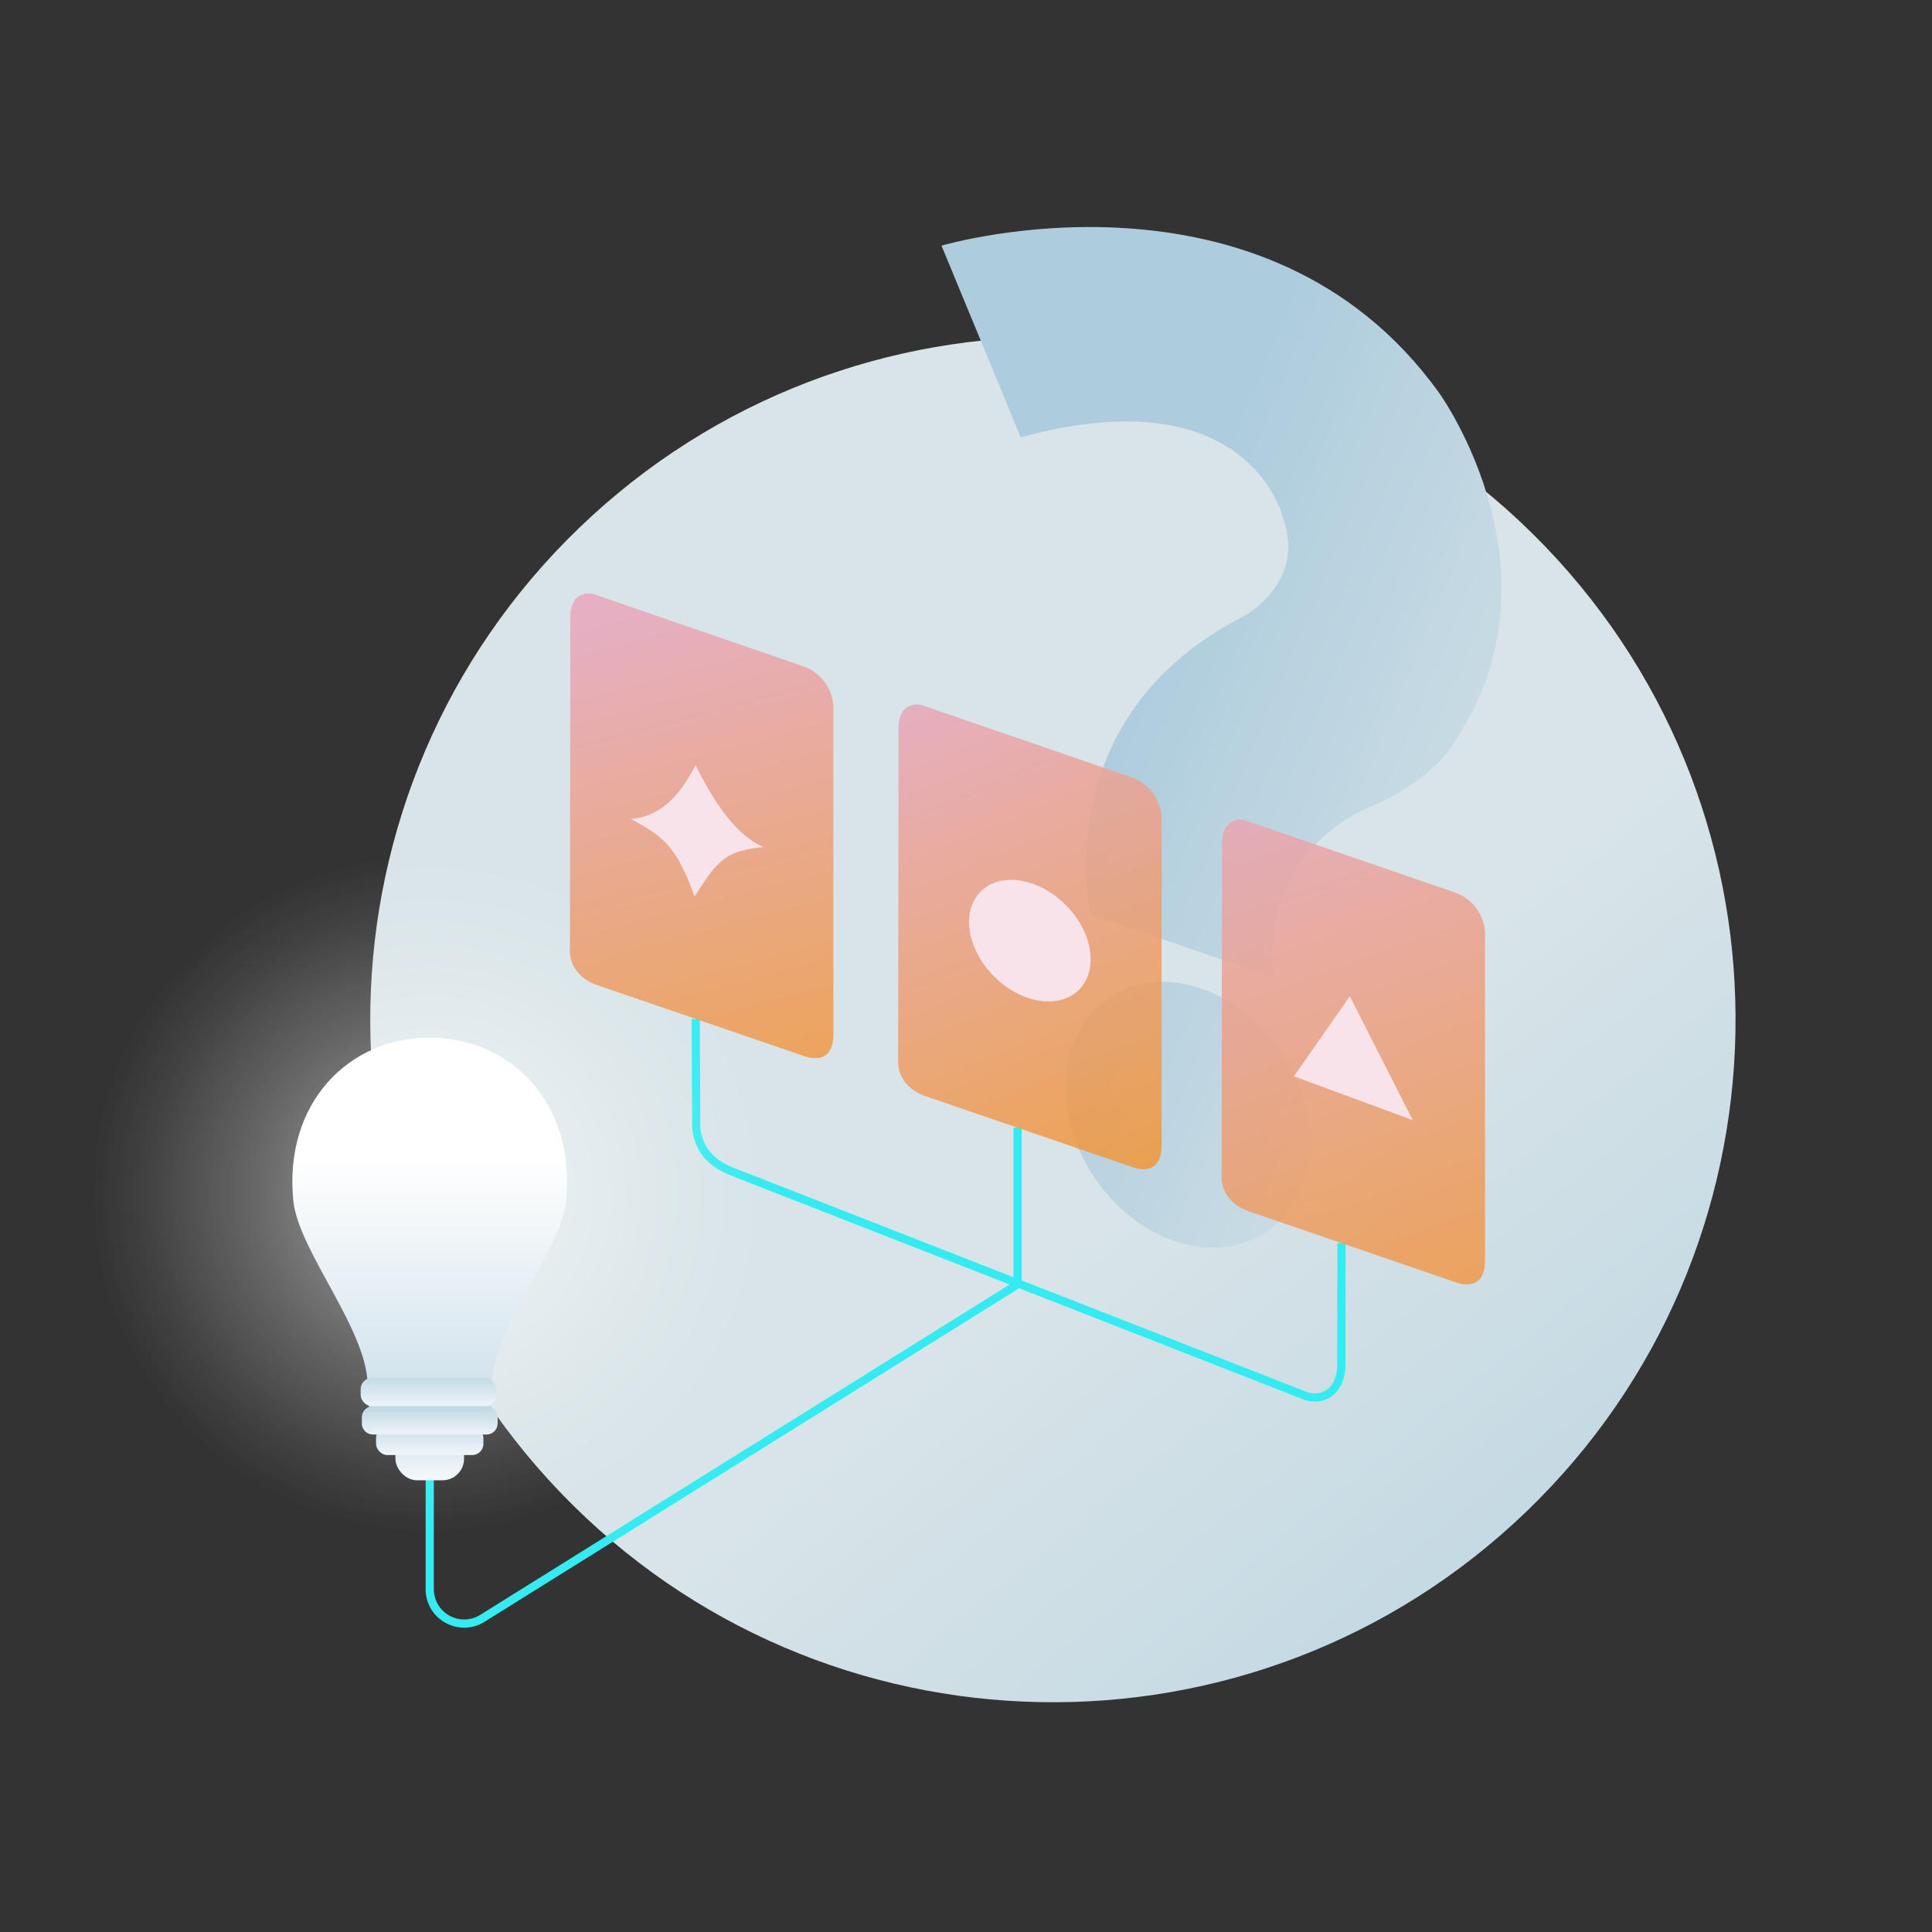 <svg id="Layer_1" data-name="Layer 1" xmlns="http://www.w3.org/2000/svg" xmlns:xlink="http://www.w3.org/1999/xlink" viewBox="0 0 600 600"><rect x="0" y="0" width="600" height="600" fill="#333333" stroke="none"/><defs><style>.cls-1{fill-rule:evenodd;fill:url(#linear-gradient);}.cls-2{fill:url(#linear-gradient-2);}.cls-3{fill:url(#linear-gradient-3);}.cls-4{fill:#33ebf0;}.cls-5{fill:url(#radial-gradient);}.cls-6{fill:url(#linear-gradient-4);}.cls-7{fill:url(#linear-gradient-5);}.cls-8{fill:url(#linear-gradient-6);}.cls-9{fill:url(#linear-gradient-7);}.cls-10{fill:url(#linear-gradient-8);}.cls-11,.cls-13,.cls-14{opacity:0.85;}.cls-11{fill:url(#linear-gradient-9);}.cls-12{fill:#f8e3ea;}.cls-13{fill:url(#linear-gradient-10);}.cls-14{fill:url(#linear-gradient-11);}</style><linearGradient id="linear-gradient" x1="364.926" y1="363.318" x2="585.663" y2="634.899" gradientUnits="userSpaceOnUse"><stop offset="0" stop-color="#d8e4e8"/><stop offset="1" stop-color="#adccdd"/></linearGradient><linearGradient id="linear-gradient-2" x1="518.647" y1="246.148" x2="360.987" y2="179.988" xlink:href="#linear-gradient"/><linearGradient id="linear-gradient-3" x1="460.529" y1="384.642" x2="302.87" y2="318.481" gradientTransform="translate(255.99 -146.952) rotate(33.922)" xlink:href="#linear-gradient"/><radialGradient id="radial-gradient" cx="133.457" cy="370.676" r="105.308" gradientUnits="userSpaceOnUse"><stop offset="0" stop-color="#fff" stop-opacity="0.6"/><stop offset="0.11" stop-color="#fff" stop-opacity="0.524"/><stop offset="0.537" stop-color="#fff" stop-opacity="0.243"/><stop offset="0.845" stop-color="#fff" stop-opacity="0.067"/><stop offset="1" stop-color="#fff" stop-opacity="0"/></radialGradient><linearGradient id="linear-gradient-4" x1="177.659" y1="417.423" x2="177.659" y2="548.776" gradientTransform="translate(-44.201 -58.197)" gradientUnits="userSpaceOnUse"><stop offset="0" stop-color="#fff"/><stop offset="1" stop-color="#adccdd"/></linearGradient><linearGradient id="linear-gradient-5" x1="177.659" y1="521.857" x2="177.659" y2="489.15" xlink:href="#linear-gradient-4"/><linearGradient id="linear-gradient-6" x1="133.457" y1="454.696" x2="133.457" y2="437.399" gradientTransform="matrix(1, 0, 0, 1, 0, 0)" xlink:href="#linear-gradient-4"/><linearGradient id="linear-gradient-7" x1="133.093" y1="439.816" x2="133.093" y2="423.551" gradientTransform="matrix(1, 0, 0, 1, 0, 0)" xlink:href="#linear-gradient-4"/><linearGradient id="linear-gradient-8" x1="133.457" y1="449.066" x2="133.457" y2="433.119" gradientTransform="matrix(1, 0, 0, 1, 0, 0)" xlink:href="#linear-gradient-4"/><linearGradient id="linear-gradient-9" x1="243.344" y1="352.73" x2="199.936" y2="190.15" gradientUnits="userSpaceOnUse"><stop offset="0" stop-color="#f19733"/><stop offset="1" stop-color="#e9a6bb"/></linearGradient><linearGradient id="linear-gradient-10" x1="351.663" y1="368.792" x2="287.736" y2="214.104" xlink:href="#linear-gradient-9"/><linearGradient id="linear-gradient-11" x1="456.934" y1="429.96" x2="388.272" y2="238.179" xlink:href="#linear-gradient-9"/></defs><title>ILLUSTRATIONS-RIZONN-ALL_FINAL_FORMAT</title><path class="cls-1" d="M179.964,163.842c84.331-81.144,218.676-78.557,299.825,5.78,81.136,84.323,78.562,218.682-5.769,299.826C389.688,550.593,255.33,547.992,174.194,463.669,93.044,379.333,95.632,244.988,179.964,163.842Z"/><path class="cls-2" d="M292.391,76.294S392.809,46.518,446.967,122.072c0,0,41.734,57.691,2.529,111.575,0,0-6.528,9.659-25.196,17.471,0,0-33.307,13.103-28.707,52.408l-56.849-19.497s-14.339-61.429,48.018-92.918c0,0,18.342-10.185,12.021-29.2,0,0-9.457-45.775-81.794-26.122Z"/><ellipse class="cls-3" cx="368.907" cy="346.193" rx="34.948" ry="43.814" transform="translate(-130.41 264.8) rotate(-33.922)"/><path class="cls-4" d="M144.171,505.501a11.973,11.973,0,0,1-5.755-1.493,11.807,11.807,0,0,1-6.227-10.499v-121.852h2.539v121.852a9.427,9.427,0,0,0,14.519,7.934L315.342,397.801l1.343,2.153L150.603,503.587A11.877,11.877,0,0,1,144.171,505.501Z"/><path class="cls-4" d="M408.429,435.276a10.721,10.721,0,0,1-3.944-.793l-177.454-69.398c-7.385-2.925-11.217-7.558-12.066-14.582l-.009-.146-.167-33.92,2.539-.013.167,33.845c.752,6.043,3.983,9.885,10.467,12.453l177.454,69.398a6.784,6.784,0,0,0,6.546-.481c2.193-1.526,3.406-4.427,3.329-7.96l.065-37.624,2.539.004-.066,37.594c.096,4.368-1.515,8.049-4.418,10.069A8.611,8.611,0,0,1,408.429,435.276Z"/><circle class="cls-5" cx="133.457" cy="370.676" r="118.631"/><path class="cls-6" d="M175.827,372.866c-1.581,15.951-24.012,41.149-23.067,58.612,0,10.915-5.844,22.104-14.284,22.104H128.439c-8.44,0-14.284-11.19-14.284-22.104.945-17.463-21.485-42.661-23.067-58.612-3.008-30.303,17.214-50.637,42.369-50.637C158.578,322.229,178.835,342.563,175.827,372.866Z"/><rect class="cls-7" x="122.799" y="442.8" width="21.317" height="16.915" rx="6.68" ry="6.68"/><rect class="cls-8" x="116.785" y="443.084" width="33.346" height="8.786" rx="3.469" ry="3.469"/><rect class="cls-9" x="112.008" y="427.929" width="42.171" height="8.786" rx="3.469" ry="3.469"/><path class="cls-10" d="M115.841,436.715h35.232a3.469,3.469,0,0,1,3.469,3.469v1.847a3.469,3.469,0,0,1-3.469,3.469h-35.232a3.469,3.469,0,0,1-3.469-3.469v-1.847a3.469,3.469,0,0,1,3.469-3.469Z"/><rect class="cls-4" x="314.744" y="350.226" width="2.539" height="48.652"/><path class="cls-11" d="M184.231,184.474s-7.629-2.105-7.103,8.681L176.996,294.307s-1.184,8.55,9.076,11.838l63.269,21.704s9.339,4.078,9.471-6.445V221.041a14.04,14.04,0,0,0-9.208-14.074Z"/><path class="cls-12" d="M215.692,278.478c-5.611-15.939-10.034-18.883-19.807-24.154,8.854-.562,15.219-6.924,20.088-16.711,5.063,9.87,11.476,21.127,21.064,25.418C225.669,264.365,223.275,266.401,215.692,278.478Z"/><path class="cls-13" d="M286.163,218.947s-7.629-2.105-7.103,8.681l-.132,101.152s-1.184,8.55,9.076,11.838L351.274,362.322s9.339,4.078,9.471-6.445V255.514a14.04,14.04,0,0,0-9.208-14.074Z"/><ellipse class="cls-12" cx="319.831" cy="292.124" rx="15.713" ry="21.581" transform="translate(-112.886 311.716) rotate(-45)"/><path class="cls-14" d="M386.616,254.725s-7.629-2.105-7.103,8.681l-.132,101.152s-1.184,8.55,9.076,11.838L451.727,398.1s9.339,4.078,9.471-6.445V291.292a14.04,14.04,0,0,0-9.208-14.074Z"/><polygon class="cls-12" points="401.836 334.249 419.199 309.389 438.732 347.864 401.836 334.249"/></svg>